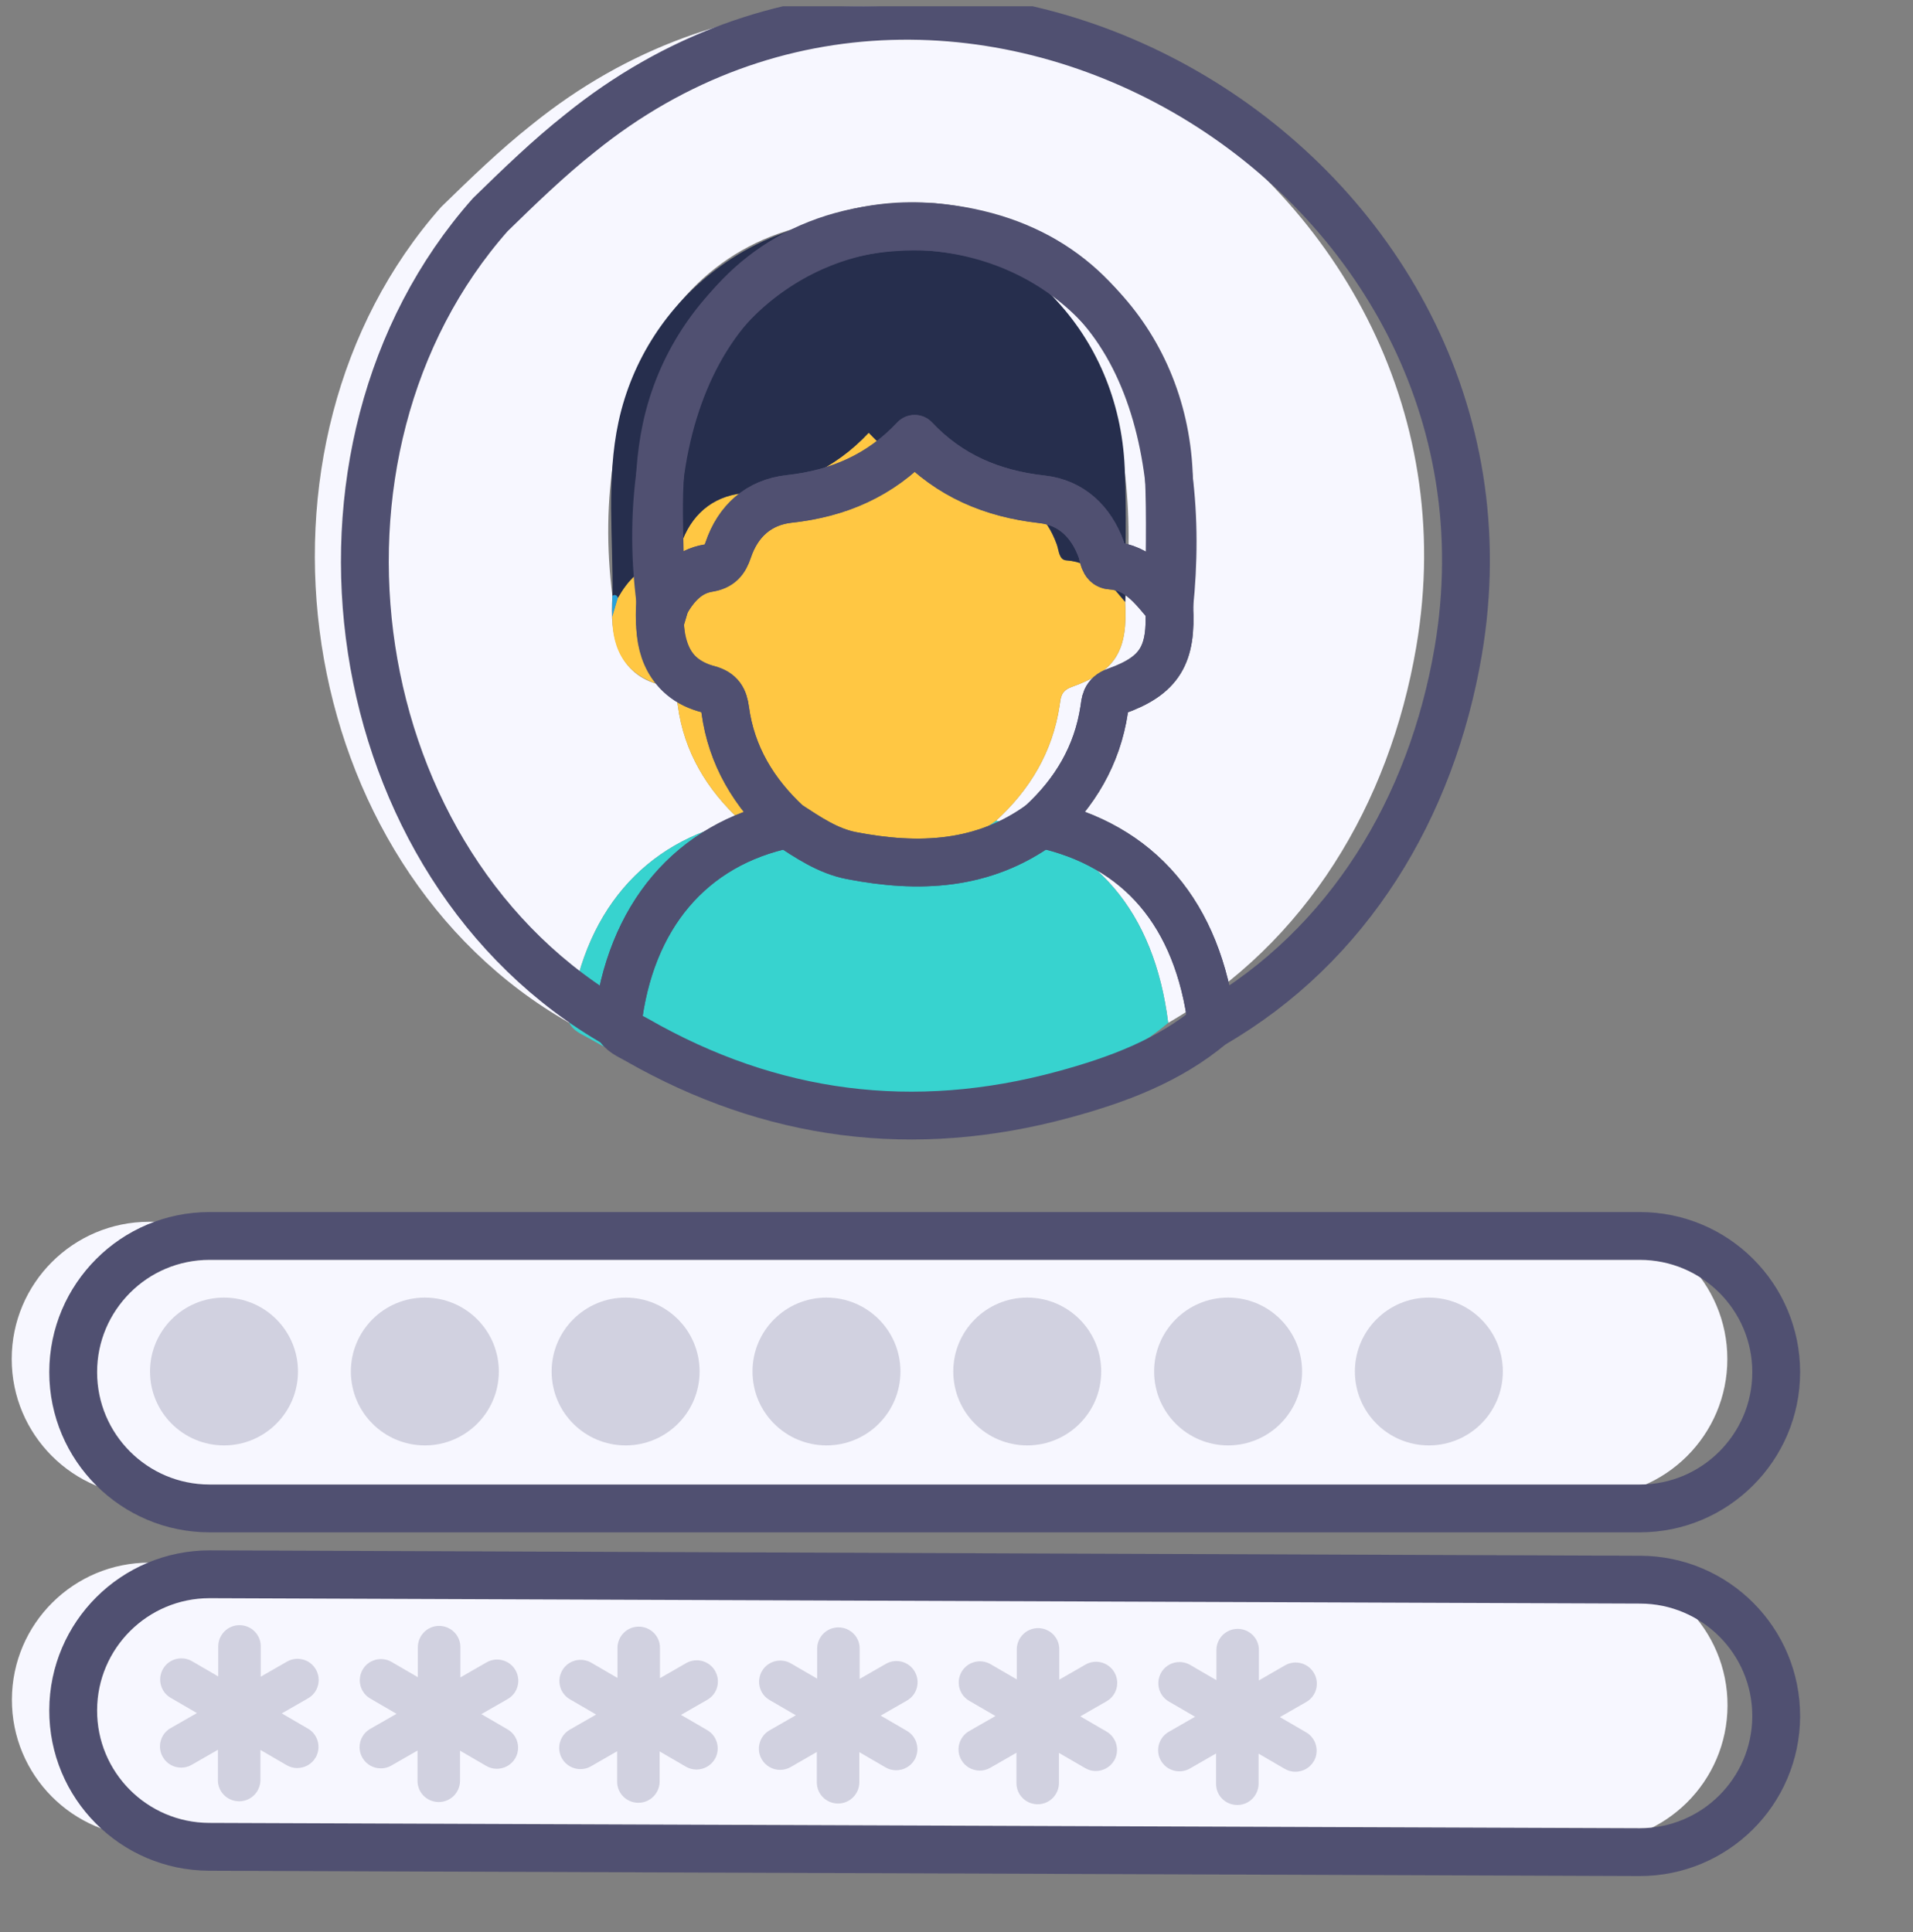 <?xml version="1.0" encoding="UTF-8"?> <svg xmlns="http://www.w3.org/2000/svg" width="100" height="101" viewBox="0 0 100 101" fill="none"><rect x="0" y="0" width="100" height="101" fill="#808080" stroke="none"/><g clip-path="url(#clip0_245_12049)"><path d="M29.758 53.472C15.18 45.185 12.037 23.272 23.066 10.815C24.594 9.327 26.119 7.847 27.777 6.534C47.962 -9.816 78.331 8.617 74.033 33.822C72.629 42.032 68.293 49.307 61.066 53.472C60.339 47.655 57.246 44.019 52.07 42.901C53.849 41.266 55.024 39.303 55.39 36.885C55.451 36.494 55.438 36.124 56.023 35.913C58.327 35.096 58.965 34.003 58.814 31.464C59.787 22.222 57.048 12.369 46.347 11.465C34.982 10.889 30.735 21.172 32.014 31.154C31.851 33.211 32.282 35.276 34.555 35.814C35.175 35.986 35.356 36.326 35.434 36.894C35.761 39.316 36.95 41.274 38.72 42.913C33.638 43.959 30.4 47.771 29.758 53.472Z" fill="#F7F7FF"></path><path d="M29.758 53.472C30.404 47.771 33.638 43.959 38.72 42.913C39.779 43.602 40.83 44.333 42.092 44.574C45.619 45.254 49.025 45.121 52.07 42.901C57.246 44.019 60.338 47.655 61.066 53.472C58.788 55.391 56.058 56.394 53.254 57.156C45.373 59.298 37.858 58.334 30.761 54.264C30.391 54.053 29.965 53.898 29.758 53.472Z" fill="#37D3CF"></path><path d="M52.07 42.901C49.025 45.125 45.619 45.254 42.092 44.574C40.826 44.329 39.779 43.602 38.72 42.913C36.95 41.274 35.757 39.316 35.434 36.894C35.356 36.33 35.176 35.986 34.556 35.814C32.764 35.319 31.993 34.041 32.006 32.234C32.101 31.912 32.2 31.58 32.295 31.253C32.807 30.354 33.479 29.601 34.543 29.429C35.163 29.33 35.4 29.033 35.589 28.474C36.106 26.942 37.204 25.961 38.806 25.784C41.377 25.5 43.59 24.558 45.408 22.622C47.251 24.575 49.503 25.513 52.117 25.806C53.651 25.978 54.697 26.972 55.235 28.448C55.352 28.762 55.347 29.265 55.739 29.291C57.229 29.394 57.974 30.483 58.814 31.464C58.965 33.998 58.327 35.091 56.023 35.913C55.438 36.12 55.446 36.494 55.39 36.885C55.024 39.303 53.849 41.266 52.07 42.901Z" fill="#FFC743"></path><path d="M58.818 31.468C57.978 30.487 57.229 29.399 55.743 29.296C55.351 29.27 55.356 28.766 55.239 28.452C54.701 26.976 53.655 25.982 52.121 25.81C49.508 25.518 47.251 24.58 45.412 22.626C43.595 24.567 41.381 25.509 38.81 25.789C37.208 25.965 36.11 26.946 35.593 28.478C35.404 29.037 35.167 29.33 34.547 29.433C33.483 29.605 32.811 30.358 32.299 31.258C32.243 31.124 32.157 31.06 32.019 31.159C32.057 28.121 31.687 25.049 32.333 22.05C33.754 15.462 39.861 10.902 46.355 11.47C53.319 12.076 58.474 17.407 58.792 24.425C58.9 26.77 58.818 29.119 58.822 31.468H58.818Z" fill="#262E4D"></path><path d="M32.014 31.154C32.152 31.059 32.238 31.12 32.294 31.253C32.195 31.584 32.1 31.912 32.002 32.234C32.002 31.873 32.006 31.511 32.01 31.154H32.014Z" fill="#28A2DB"></path><path d="M83.147 81.966L7.831 81.691C3.864 81.676 0.636 84.876 0.622 88.839C0.607 92.802 3.811 96.025 7.779 96.04L83.095 96.316C87.062 96.33 90.29 93.13 90.304 89.167C90.319 85.205 87.114 81.981 83.147 81.966Z" fill="#F7F7FF"></path><path d="M16.498 91.878C16.292 92.235 15.917 92.429 15.534 92.429C15.349 92.429 15.159 92.382 14.983 92.278L13.613 91.482V93.066C13.604 93.677 13.109 94.172 12.493 94.167C11.878 94.163 11.387 93.668 11.391 93.057V91.474L10.021 92.261C9.845 92.364 9.655 92.407 9.47 92.407C9.087 92.407 8.717 92.21 8.51 91.852C8.204 91.323 8.389 90.643 8.919 90.342L10.293 89.555L8.923 88.759C8.394 88.453 8.217 87.773 8.523 87.244C8.829 86.715 9.509 86.539 10.039 86.844L11.408 87.64V86.061C11.417 85.446 11.916 84.955 12.528 84.96C13.139 84.964 13.635 85.459 13.63 86.07V87.653L15 86.866C15.53 86.56 16.21 86.745 16.511 87.274C16.817 87.804 16.632 88.483 16.102 88.785L14.729 89.572L16.098 90.368C16.628 90.674 16.804 91.353 16.498 91.882V91.878Z" fill="#D1D1E0"></path><path d="M26.933 91.917C26.726 92.274 26.352 92.468 25.968 92.468C25.783 92.468 25.594 92.42 25.417 92.317L24.048 91.521V93.105C24.039 93.716 23.544 94.21 22.928 94.206C22.312 94.202 21.821 93.707 21.826 93.096V91.513L20.456 92.3C20.279 92.403 20.09 92.446 19.905 92.446C19.521 92.446 19.151 92.248 18.945 91.891C18.639 91.362 18.824 90.682 19.354 90.381L20.727 89.594L19.358 88.797C18.828 88.492 18.652 87.812 18.957 87.283C19.263 86.754 19.944 86.577 20.473 86.883L21.843 87.679V86.1C21.851 85.484 22.351 84.994 22.962 84.998C23.574 85.002 24.069 85.497 24.065 86.108V87.692L25.434 86.904C25.964 86.599 26.645 86.784 26.946 87.313C27.252 87.842 27.067 88.522 26.537 88.823L25.163 89.611L26.532 90.407C27.062 90.712 27.239 91.392 26.933 91.921V91.917Z" fill="#D1D1E0"></path><path d="M37.368 91.956C37.161 92.313 36.786 92.507 36.403 92.507C36.218 92.507 36.028 92.459 35.852 92.356L34.482 91.56V93.143C34.474 93.754 33.978 94.249 33.363 94.245C32.747 94.24 32.256 93.746 32.26 93.135V91.551L30.891 92.339C30.714 92.442 30.525 92.485 30.339 92.485C29.956 92.485 29.586 92.287 29.379 91.93C29.073 91.401 29.258 90.721 29.788 90.42L31.162 89.632L29.793 88.836C29.263 88.531 29.086 87.851 29.392 87.322C29.698 86.793 30.378 86.616 30.908 86.922L32.277 87.718V86.138C32.286 85.523 32.785 85.033 33.397 85.037C34.008 85.041 34.504 85.536 34.499 86.147V87.731L35.869 86.943C36.399 86.638 37.079 86.823 37.38 87.352C37.686 87.881 37.501 88.561 36.971 88.862L35.598 89.65L36.967 90.445C37.497 90.751 37.673 91.431 37.368 91.96V91.956Z" fill="#D1D1E0"></path><path d="M47.807 91.995C47.6 92.352 47.225 92.545 46.842 92.545C46.657 92.545 46.467 92.498 46.291 92.395L44.921 91.599V93.182C44.913 93.793 44.417 94.288 43.801 94.284C43.186 94.279 42.695 93.784 42.699 93.173V91.59L41.33 92.377C41.153 92.481 40.964 92.524 40.778 92.524C40.395 92.524 40.025 92.326 39.818 91.969C39.512 91.439 39.697 90.76 40.227 90.458L41.601 89.671L40.231 88.875C39.702 88.57 39.525 87.89 39.831 87.361C40.137 86.831 40.817 86.655 41.347 86.96L42.716 87.756V86.177C42.725 85.562 43.224 85.071 43.836 85.076C44.447 85.08 44.943 85.575 44.938 86.186V87.769L46.308 86.982C46.838 86.676 47.518 86.861 47.819 87.391C48.125 87.92 47.94 88.6 47.41 88.901L46.037 89.688L47.406 90.484C47.936 90.79 48.112 91.469 47.807 91.999V91.995Z" fill="#D1D1E0"></path><path d="M58.242 92.033C58.035 92.39 57.66 92.584 57.277 92.584C57.092 92.584 56.902 92.537 56.726 92.433L55.356 91.637V93.221C55.348 93.832 54.852 94.326 54.237 94.322C53.621 94.318 53.13 93.823 53.134 93.212V91.629L51.765 92.416C51.588 92.519 51.399 92.562 51.213 92.562C50.83 92.562 50.46 92.364 50.253 92.007C49.947 91.478 50.133 90.798 50.662 90.497L52.036 89.71L50.666 88.914C50.137 88.608 49.96 87.928 50.266 87.399C50.572 86.87 51.252 86.694 51.782 86.999L53.151 87.795V86.216C53.16 85.601 53.66 85.11 54.271 85.114C54.883 85.119 55.378 85.614 55.373 86.225V87.808L56.743 87.02C57.273 86.715 57.953 86.9 58.255 87.429C58.56 87.959 58.375 88.638 57.845 88.939L56.472 89.727L57.841 90.523C58.371 90.828 58.547 91.508 58.242 92.037V92.033Z" fill="#D1D1E0"></path><path d="M68.676 92.072C68.469 92.429 68.095 92.623 67.712 92.623C67.526 92.623 67.337 92.575 67.16 92.472L65.791 91.676V93.259C65.782 93.87 65.287 94.365 64.671 94.361C64.055 94.357 63.564 93.862 63.569 93.251V91.667L62.199 92.455C62.023 92.558 61.833 92.601 61.648 92.601C61.265 92.601 60.894 92.403 60.688 92.046C60.382 91.517 60.567 90.837 61.097 90.536L62.471 89.748L61.101 88.952C60.571 88.647 60.395 87.967 60.7 87.438C61.006 86.909 61.687 86.732 62.216 87.038L63.586 87.834V86.255C63.594 85.639 64.094 85.149 64.706 85.153C65.317 85.157 65.812 85.652 65.808 86.263V87.847L67.177 87.059C67.707 86.754 68.388 86.939 68.689 87.468C68.995 87.997 68.81 88.677 68.28 88.978L66.906 89.766L68.276 90.562C68.805 90.867 68.982 91.547 68.676 92.076V92.072Z" fill="#D1D1E0"></path><path d="M83.112 63.872H7.795C3.828 63.872 0.612 67.084 0.612 71.047C0.612 75.009 3.828 78.221 7.795 78.221H83.112C87.079 78.221 90.295 75.009 90.295 71.047C90.295 67.084 87.079 63.872 83.112 63.872Z" fill="#F7F7FF"></path><path d="M11.71 75.562C13.845 75.562 15.577 73.832 15.577 71.698C15.577 69.565 13.845 67.835 11.71 67.835C9.574 67.835 7.842 69.565 7.842 71.698C7.842 73.832 9.574 75.562 11.71 75.562Z" fill="#D1D1E0"></path><path d="M22.209 75.562C24.344 75.562 26.076 73.832 26.076 71.698C26.076 69.565 24.344 67.835 22.209 67.835C20.073 67.835 18.341 69.565 18.341 71.698C18.341 73.832 20.073 75.562 22.209 75.562Z" fill="#D1D1E0"></path><path d="M32.704 75.562C34.84 75.562 36.571 73.832 36.571 71.698C36.571 69.565 34.84 67.835 32.704 67.835C30.568 67.835 28.836 69.565 28.836 71.698C28.836 73.832 30.568 75.562 32.704 75.562Z" fill="#D1D1E0"></path><path d="M43.203 75.562C45.339 75.562 47.07 73.832 47.07 71.698C47.07 69.565 45.339 67.835 43.203 67.835C41.067 67.835 39.336 69.565 39.336 71.698C39.336 73.832 41.067 75.562 43.203 75.562Z" fill="#D1D1E0"></path><path d="M53.698 75.562C55.834 75.562 57.565 73.832 57.565 71.698C57.565 69.565 55.834 67.835 53.698 67.835C51.562 67.835 49.831 69.565 49.831 71.698C49.831 73.832 51.562 75.562 53.698 75.562Z" fill="#D1D1E0"></path><path d="M64.197 75.562C66.333 75.562 68.065 73.832 68.065 71.698C68.065 69.565 66.333 67.835 64.197 67.835C62.062 67.835 60.33 69.565 60.33 71.698C60.33 73.832 62.062 75.562 64.197 75.562Z" fill="#D1D1E0"></path><path d="M74.692 75.562C76.828 75.562 78.56 73.832 78.56 71.698C78.56 69.565 76.828 67.835 74.692 67.835C72.557 67.835 70.825 69.565 70.825 71.698C70.825 73.832 72.557 75.562 74.692 75.562Z" fill="#D1D1E0"></path><path d="M32.275 53.564C17.805 45.338 14.684 23.586 25.632 11.221C27.15 9.743 28.663 8.274 30.309 6.971C50.345 -9.258 80.491 9.039 76.224 34.058C74.831 42.207 70.526 49.429 63.353 53.564C62.63 47.789 59.561 44.18 54.423 43.07C56.188 41.447 57.355 39.499 57.719 37.099C57.779 36.71 57.766 36.343 58.347 36.134C60.634 35.322 61.267 34.237 61.117 31.718C62.083 22.544 59.365 12.763 48.742 11.866C37.461 11.294 33.246 21.501 34.515 31.41C34.353 33.452 34.78 35.502 37.037 36.036C37.653 36.206 37.833 36.544 37.909 37.108C38.234 39.512 39.414 41.456 41.171 43.083C36.127 44.121 32.912 47.905 32.275 53.564Z" stroke="#505071" stroke-width="2.5" stroke-linecap="round" stroke-linejoin="round"></path><path d="M32.275 53.564C32.917 47.905 36.127 44.121 41.171 43.083C42.223 43.766 43.266 44.492 44.518 44.731C48.02 45.406 51.401 45.274 54.423 43.07C59.561 44.18 62.631 47.789 63.353 53.564C61.092 55.469 58.382 56.464 55.599 57.22C47.776 59.347 40.316 58.39 33.271 54.35C32.904 54.14 32.481 53.987 32.275 53.564Z" stroke="#505071" stroke-width="2.5" stroke-linecap="round" stroke-linejoin="round"></path><path d="M54.423 43.07C51.401 45.278 48.02 45.406 44.519 44.731C43.262 44.488 42.223 43.766 41.171 43.083C39.414 41.456 38.23 39.512 37.91 37.108C37.833 36.548 37.653 36.206 37.038 36.036C35.259 35.544 34.494 34.276 34.507 32.482C34.601 32.162 34.699 31.833 34.793 31.508C35.302 30.616 35.969 29.868 37.025 29.697C37.64 29.599 37.876 29.305 38.064 28.749C38.577 27.229 39.667 26.255 41.257 26.08C43.809 25.798 46.006 24.863 47.81 22.941C49.64 24.88 51.876 25.811 54.47 26.101C55.992 26.272 57.031 27.259 57.565 28.724C57.681 29.035 57.676 29.535 58.065 29.561C59.544 29.663 60.284 30.744 61.118 31.718C61.267 34.233 60.635 35.318 58.347 36.134C57.766 36.339 57.775 36.71 57.719 37.099C57.356 39.499 56.189 41.447 54.423 43.07Z" stroke="#505071" stroke-width="2.5" stroke-linecap="round" stroke-linejoin="round"></path><path d="M61.122 31.722C60.288 30.748 59.544 29.668 58.069 29.565C57.681 29.539 57.685 29.04 57.569 28.728C57.035 27.263 55.996 26.276 54.474 26.105C51.88 25.815 49.64 24.884 47.814 22.945C46.01 24.871 43.813 25.806 41.261 26.084C39.671 26.259 38.581 27.233 38.068 28.753C37.88 29.309 37.645 29.599 37.029 29.702C35.973 29.872 35.306 30.62 34.797 31.513C34.742 31.38 34.657 31.316 34.52 31.414C34.558 28.399 34.191 25.349 34.832 22.373C36.242 15.834 42.304 11.306 48.751 11.87C55.663 12.472 60.78 17.764 61.096 24.73C61.203 27.058 61.122 29.39 61.126 31.722H61.122Z" stroke="#505071" stroke-width="2.5" stroke-linecap="round" stroke-linejoin="round"></path><path d="M34.515 31.41C34.652 31.316 34.738 31.376 34.793 31.508C34.695 31.837 34.601 32.162 34.502 32.482C34.502 32.123 34.507 31.765 34.511 31.41H34.515Z" stroke="#505071" stroke-width="2.5" stroke-linecap="round" stroke-linejoin="round"></path><path d="M92.849 89.731C92.832 93.656 89.643 96.825 85.719 96.825H85.693L10.927 96.547C6.99 96.53 3.809 93.331 3.826 89.398C3.839 85.472 7.032 82.299 10.957 82.299H10.982L85.744 82.581C89.681 82.594 92.862 85.797 92.849 89.731Z" stroke="#505071" stroke-width="2.5" stroke-linecap="round" stroke-linejoin="round"></path><path d="M92.849 71.733C92.849 73.702 92.049 75.478 90.758 76.768C89.467 78.058 87.689 78.857 85.718 78.857H10.957C7.019 78.857 3.826 75.666 3.826 71.733C3.826 69.764 4.626 67.987 5.917 66.697C7.203 65.407 8.99 64.613 10.957 64.613H85.718C89.656 64.613 92.849 67.799 92.849 71.733Z" stroke="#505071" stroke-width="2.5" stroke-linecap="round" stroke-linejoin="round"></path></g><defs><clipPath id="clip0_245_12049"><rect width="100" height="100" fill="white" transform="translate(0 0.327)"></rect></clipPath></defs></svg> 